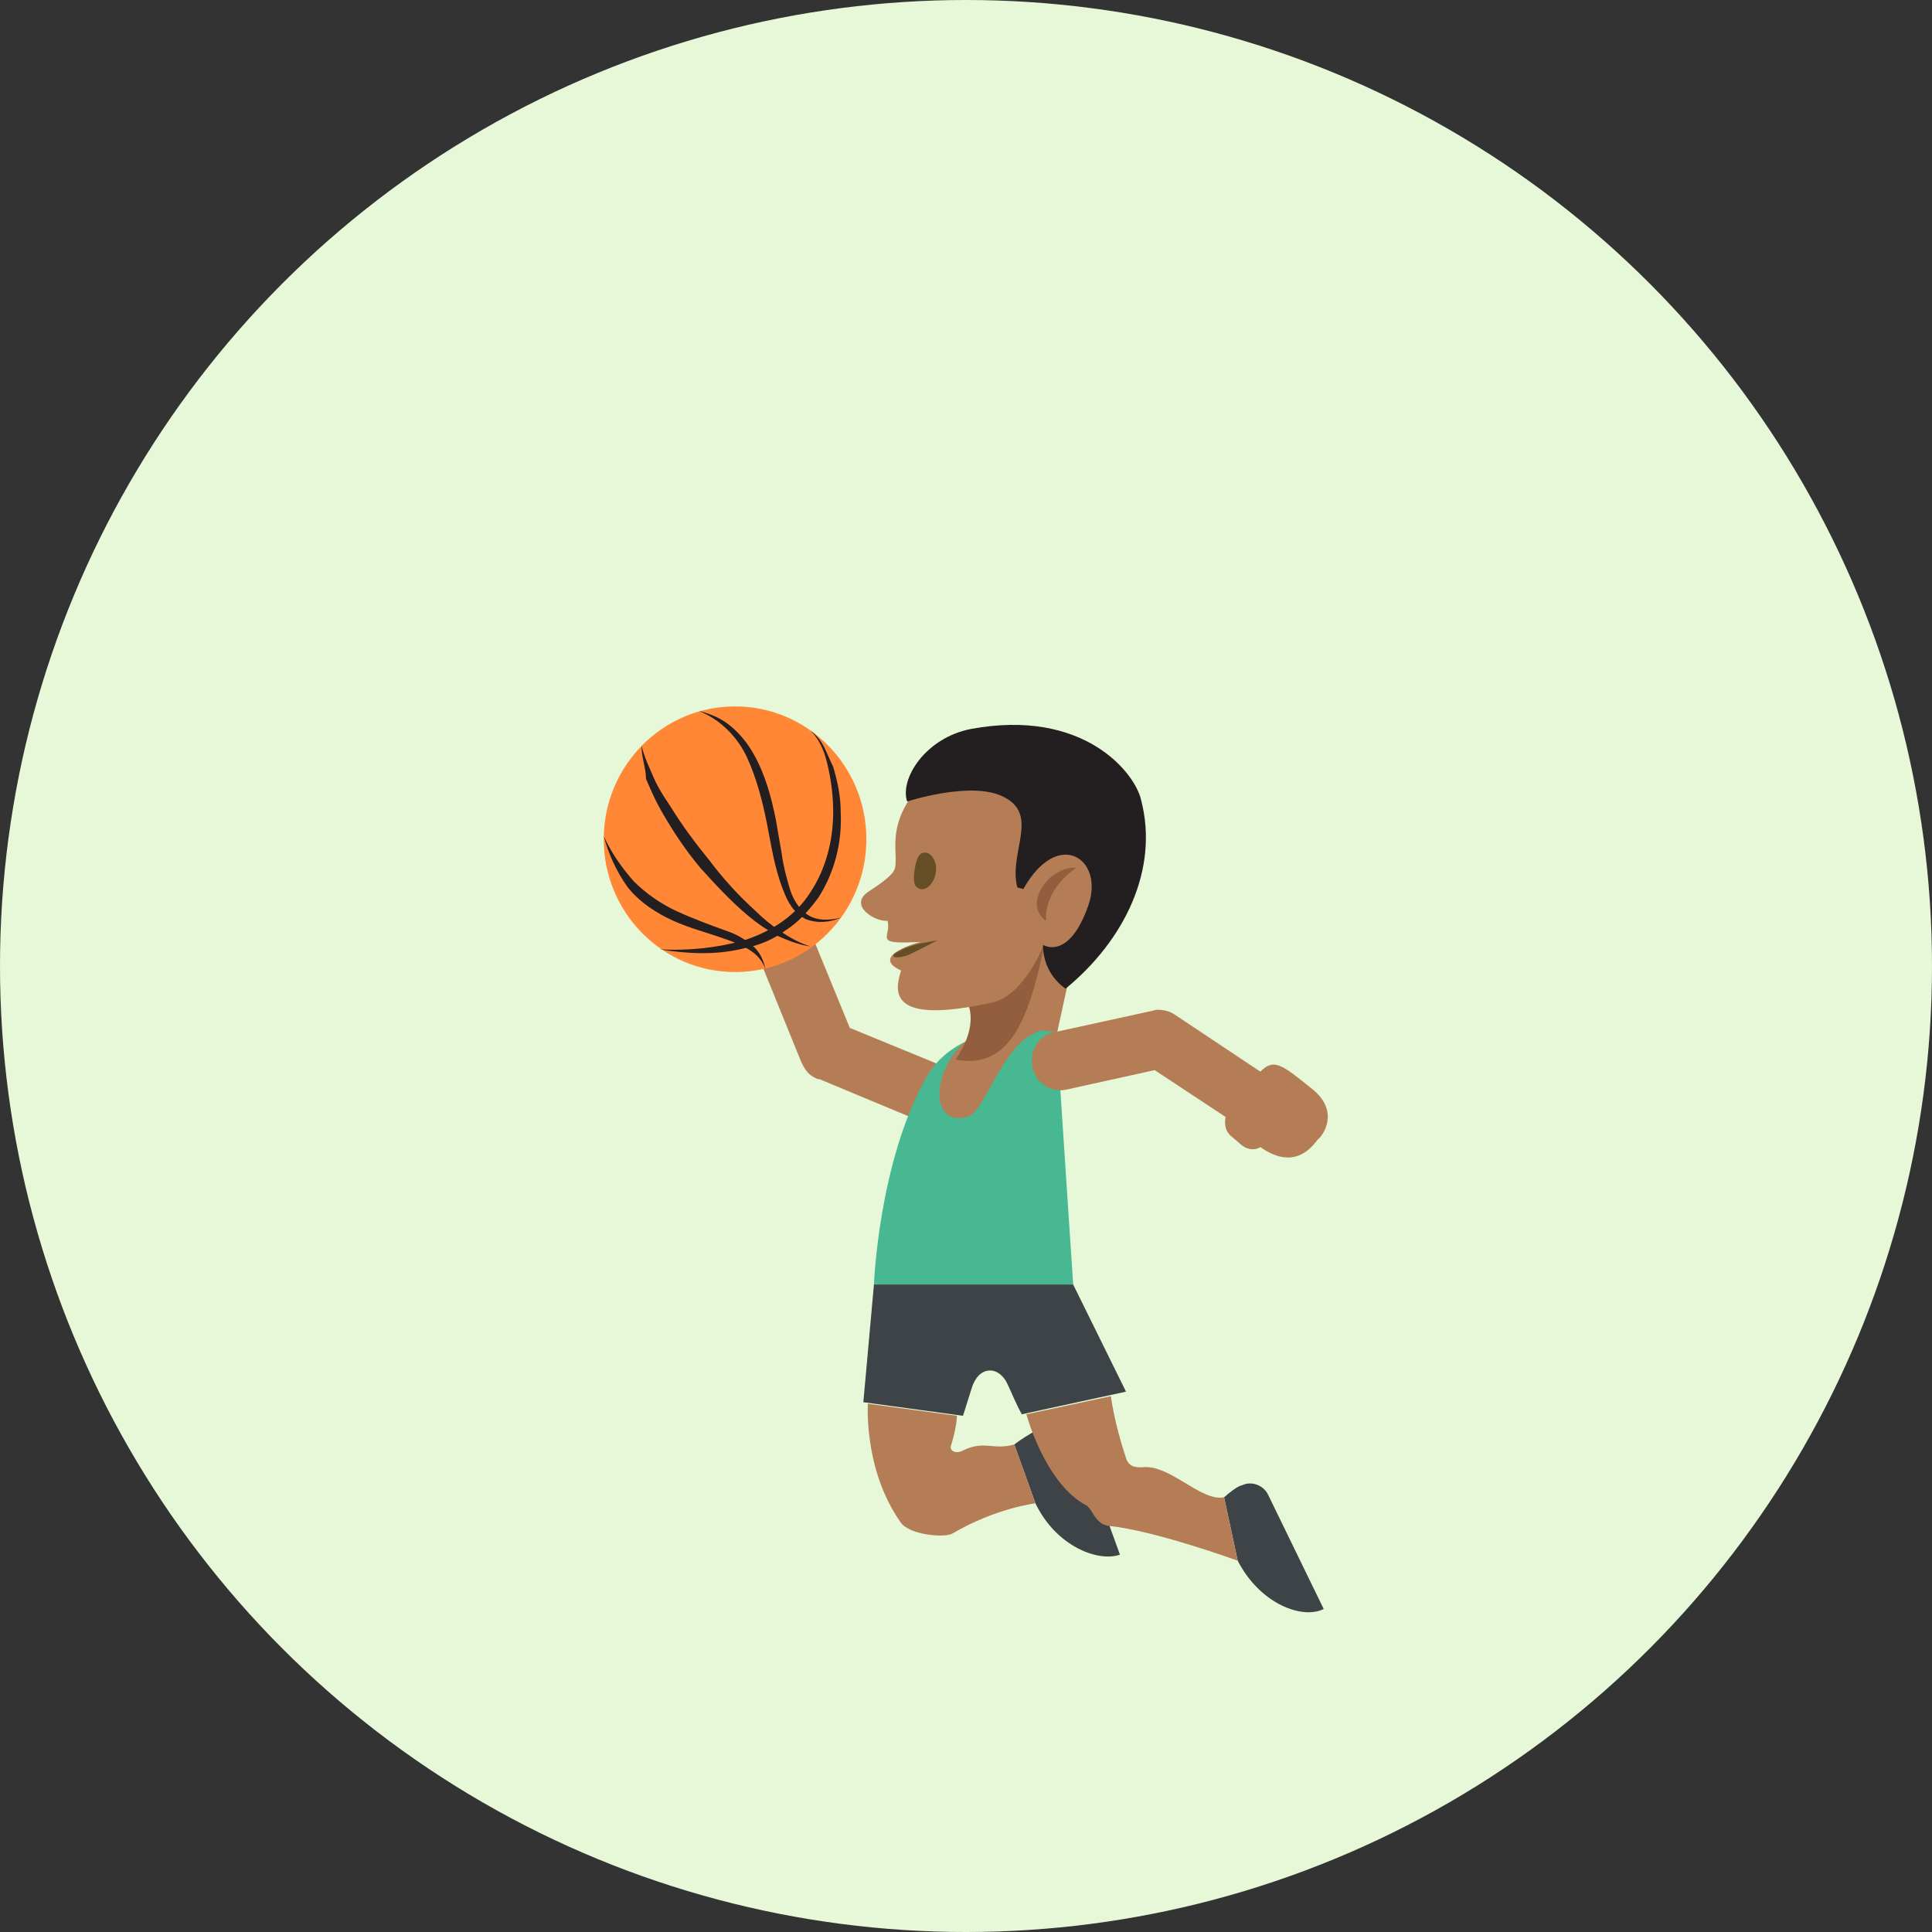 <svg width="60" height="60" viewBox="0 0 60 60" fill="none" xmlns="http://www.w3.org/2000/svg">
<rect x="0" y="0" width="60" height="60" fill="#333333" stroke="none"/>
<circle cx="30" cy="30" r="30" fill="#E6F8D8"/>
<path d="M29.016 33L26.391 31.922L25.219 29.062L23.578 29.766L24.891 33C24.984 33.188 25.078 33.328 25.219 33.422C25.312 33.469 25.359 33.516 25.453 33.516L28.266 34.688C28.688 34.875 29.203 34.641 29.391 34.172C29.672 33.703 29.484 33.188 29.016 33Z" fill="#B47D56"/>
<path d="M22.828 30.188C25.08 30.188 26.906 28.341 26.906 26.062C26.906 23.784 25.08 21.938 22.828 21.938C20.576 21.938 18.75 23.784 18.75 26.062C18.75 28.341 20.576 30.188 22.828 30.188Z" fill="#FF8736"/>
<path d="M19.922 23.156C20.016 23.531 20.156 23.812 20.297 24.141C20.438 24.469 20.625 24.75 20.812 25.031C21.188 25.641 21.609 26.203 22.031 26.719C22.453 27.281 22.922 27.797 23.438 28.266C23.672 28.5 23.953 28.734 24.234 28.922C24.516 29.109 24.844 29.297 25.172 29.391C24.797 29.344 24.469 29.203 24.141 29.062C23.812 28.875 23.531 28.688 23.25 28.453C22.688 27.984 22.219 27.469 21.75 26.953C21.281 26.391 20.906 25.828 20.531 25.172C20.344 24.844 20.203 24.516 20.062 24.188C20.062 23.859 19.922 23.531 19.922 23.156Z" fill="#231F20"/>
<path d="M18.75 25.969C18.984 26.484 19.312 26.953 19.688 27.375C20.062 27.75 20.531 28.078 21.047 28.312C21.562 28.547 22.078 28.734 22.594 28.922C22.875 29.016 23.109 29.156 23.344 29.344C23.578 29.531 23.719 29.812 23.766 30.094C23.672 29.812 23.484 29.625 23.25 29.484C23.016 29.344 22.781 29.25 22.5 29.156C21.984 28.969 21.422 28.828 20.906 28.594C20.391 28.359 19.875 28.031 19.5 27.562C19.125 27.047 18.891 26.484 18.75 25.969Z" fill="#231F20"/>
<path d="M26.109 28.5C25.781 28.641 25.406 28.688 25.031 28.547C24.656 28.359 24.469 28.031 24.328 27.656C24.047 26.953 23.953 26.25 23.812 25.547C23.672 24.844 23.484 24.141 23.203 23.531C22.922 22.922 22.406 22.359 21.703 22.078C22.078 22.172 22.406 22.312 22.688 22.547C22.969 22.781 23.203 23.062 23.391 23.391C23.766 24.047 23.953 24.75 24.094 25.453L24.281 26.531C24.328 26.906 24.422 27.234 24.516 27.562C24.609 27.891 24.797 28.219 25.078 28.406C25.359 28.594 25.734 28.594 26.109 28.5Z" fill="#231F20"/>
<path d="M25.172 22.688C25.359 22.828 25.5 23.016 25.594 23.203C25.688 23.391 25.781 23.625 25.875 23.812C26.016 24.281 26.109 24.75 26.109 25.219C26.156 26.156 25.922 27.094 25.406 27.891C25.125 28.266 24.797 28.641 24.422 28.875C24.047 29.156 23.625 29.344 23.156 29.438C22.266 29.672 21.375 29.625 20.484 29.484C21.375 29.531 22.266 29.438 23.109 29.203C23.953 28.922 24.703 28.453 25.172 27.703C25.641 27 25.875 26.109 25.875 25.219C25.875 24.797 25.828 24.328 25.734 23.906C25.641 23.438 25.5 23.016 25.172 22.688Z" fill="#231F20"/>
<path d="M38.438 48.469L38.016 46.5C38.438 46.125 38.578 46.125 38.578 46.125C38.859 45.984 39.234 46.125 39.375 46.406L41.109 49.969C40.453 50.297 39.141 49.828 38.438 48.469Z" fill="#3E4347"/>
<path d="M32.156 46.687L31.5 44.859C31.922 44.531 32.672 44.156 32.672 44.156C32.953 44.062 33.328 44.203 33.422 44.531L34.781 48.281C34.125 48.516 32.812 48.047 32.156 46.687Z" fill="#3E4347"/>
<path d="M32.672 28.734L33.516 28.922L32.484 33.656L30.938 32.484L32.672 28.734Z" fill="#B47D56"/>
<path d="M33.328 39.891H27.141C27.141 39.891 27.281 36.141 28.734 33.516C29.859 31.453 32.812 32.063 32.812 32.063L33.328 39.891Z" fill="#47B892"/>
<path d="M40.781 33.844C39.797 33.047 39.562 32.859 39.141 33.281L36.469 31.5C36.328 31.406 36.141 31.359 35.953 31.359C35.859 31.359 35.766 31.406 35.719 31.406L32.719 32.062C32.25 32.156 31.969 32.625 32.062 33.141C32.156 33.609 32.625 33.938 33.094 33.844L35.859 33.234L38.062 34.688C38.016 34.922 38.062 35.156 38.25 35.297L38.578 35.578C38.766 35.719 39 35.719 39.141 35.625C39.609 35.953 40.312 36.234 40.922 35.391C41.062 35.297 41.625 34.547 40.781 33.844Z" fill="#B47D56"/>
<path d="M32.578 31.969C31.219 32.016 30.656 34.5 30.047 34.687C29.062 34.969 28.875 33.703 29.672 32.672C30.656 31.359 32.578 31.969 32.578 31.969Z" fill="#B47D56"/>
<path d="M38.016 46.5L38.438 48.469C38.438 48.469 35.859 47.531 34.453 47.391C33.984 47.344 33.938 46.828 33.703 46.734C32.438 46.031 31.875 43.922 31.875 43.922L34.5 43.359C34.5 43.359 34.594 44.156 34.969 45.281C35.016 45.422 35.109 45.609 35.531 45.562C36.375 45.516 37.312 46.641 38.016 46.5Z" fill="#B47D56"/>
<path d="M32.156 46.688L31.5 44.859C30.844 45.047 30.562 44.719 29.906 45.047C29.625 45.188 29.484 45 29.531 44.906C29.719 44.297 29.719 43.969 29.719 43.969L26.953 43.594C26.953 43.594 26.812 45.656 27.984 47.297C28.266 47.672 29.344 47.766 29.578 47.625C30.938 46.828 32.156 46.688 32.156 46.688Z" fill="#B47D56"/>
<path d="M27.141 39.891H33.328L34.969 43.219L31.734 43.922C31.547 43.594 31.406 43.219 31.266 42.938C31.172 42.75 30.984 42.562 30.75 42.562C30.469 42.562 30.281 42.797 30.188 43.078C30.094 43.359 30 43.688 29.906 43.969L26.812 43.547L27.141 39.891Z" fill="#3E4347"/>
<path d="M30.094 31.266C30.328 32.062 29.672 32.906 29.672 32.906C31.359 33.234 31.969 31.641 32.438 29.297C32.438 29.297 29.672 29.859 30.094 31.266Z" fill="#935E3E"/>
<path d="M33.703 23.578L28.359 24.656C27.562 25.734 27.891 26.438 27.797 26.953C27.75 27.188 27.234 27.516 26.953 27.703C26.344 28.125 27.188 28.641 27.562 28.594C27.703 29.109 27.047 29.344 28.594 29.25C28.594 29.25 26.953 29.672 27.984 30.141C27.797 30.75 27.516 31.875 30.844 31.125C31.828 30.891 32.438 29.297 32.438 29.297L34.078 29.25L33.703 23.578Z" fill="#B47D56"/>
<path d="M30.141 22.641C33.656 21.984 35.25 24 35.438 24.844C36 27 34.922 29.203 33.094 30.703C33.094 30.703 32.391 30.281 32.391 29.344C32.391 29.344 33.188 29.859 33.797 28.125C34.312 26.672 32.859 25.688 31.781 27.609L31.594 27.562C31.312 26.484 32.297 25.312 31.172 24.75C30.188 24.234 28.172 24.891 28.172 24.891C27.938 24.188 28.734 22.922 30.141 22.641Z" fill="#231F20"/>
<path d="M29.062 27.094C29.016 27.422 28.781 27.656 28.594 27.61C28.359 27.563 28.359 27.328 28.406 27C28.453 26.672 28.547 26.438 28.781 26.485C28.969 26.531 29.109 26.813 29.062 27.094Z" fill="#664E27"/>
<path d="M32.203 27.984C32.297 27.375 32.906 26.906 33.422 26.953C33.422 26.953 32.438 27.563 32.484 28.594C32.484 28.594 32.156 28.406 32.203 27.984Z" fill="#935E3E"/>
<path d="M29.109 29.203C29.109 29.203 28.406 29.578 28.172 29.672C27.703 29.812 27.609 29.672 27.938 29.531C28.172 29.391 28.594 29.297 28.594 29.297L29.109 29.203Z" fill="#664E27"/>
</svg>
